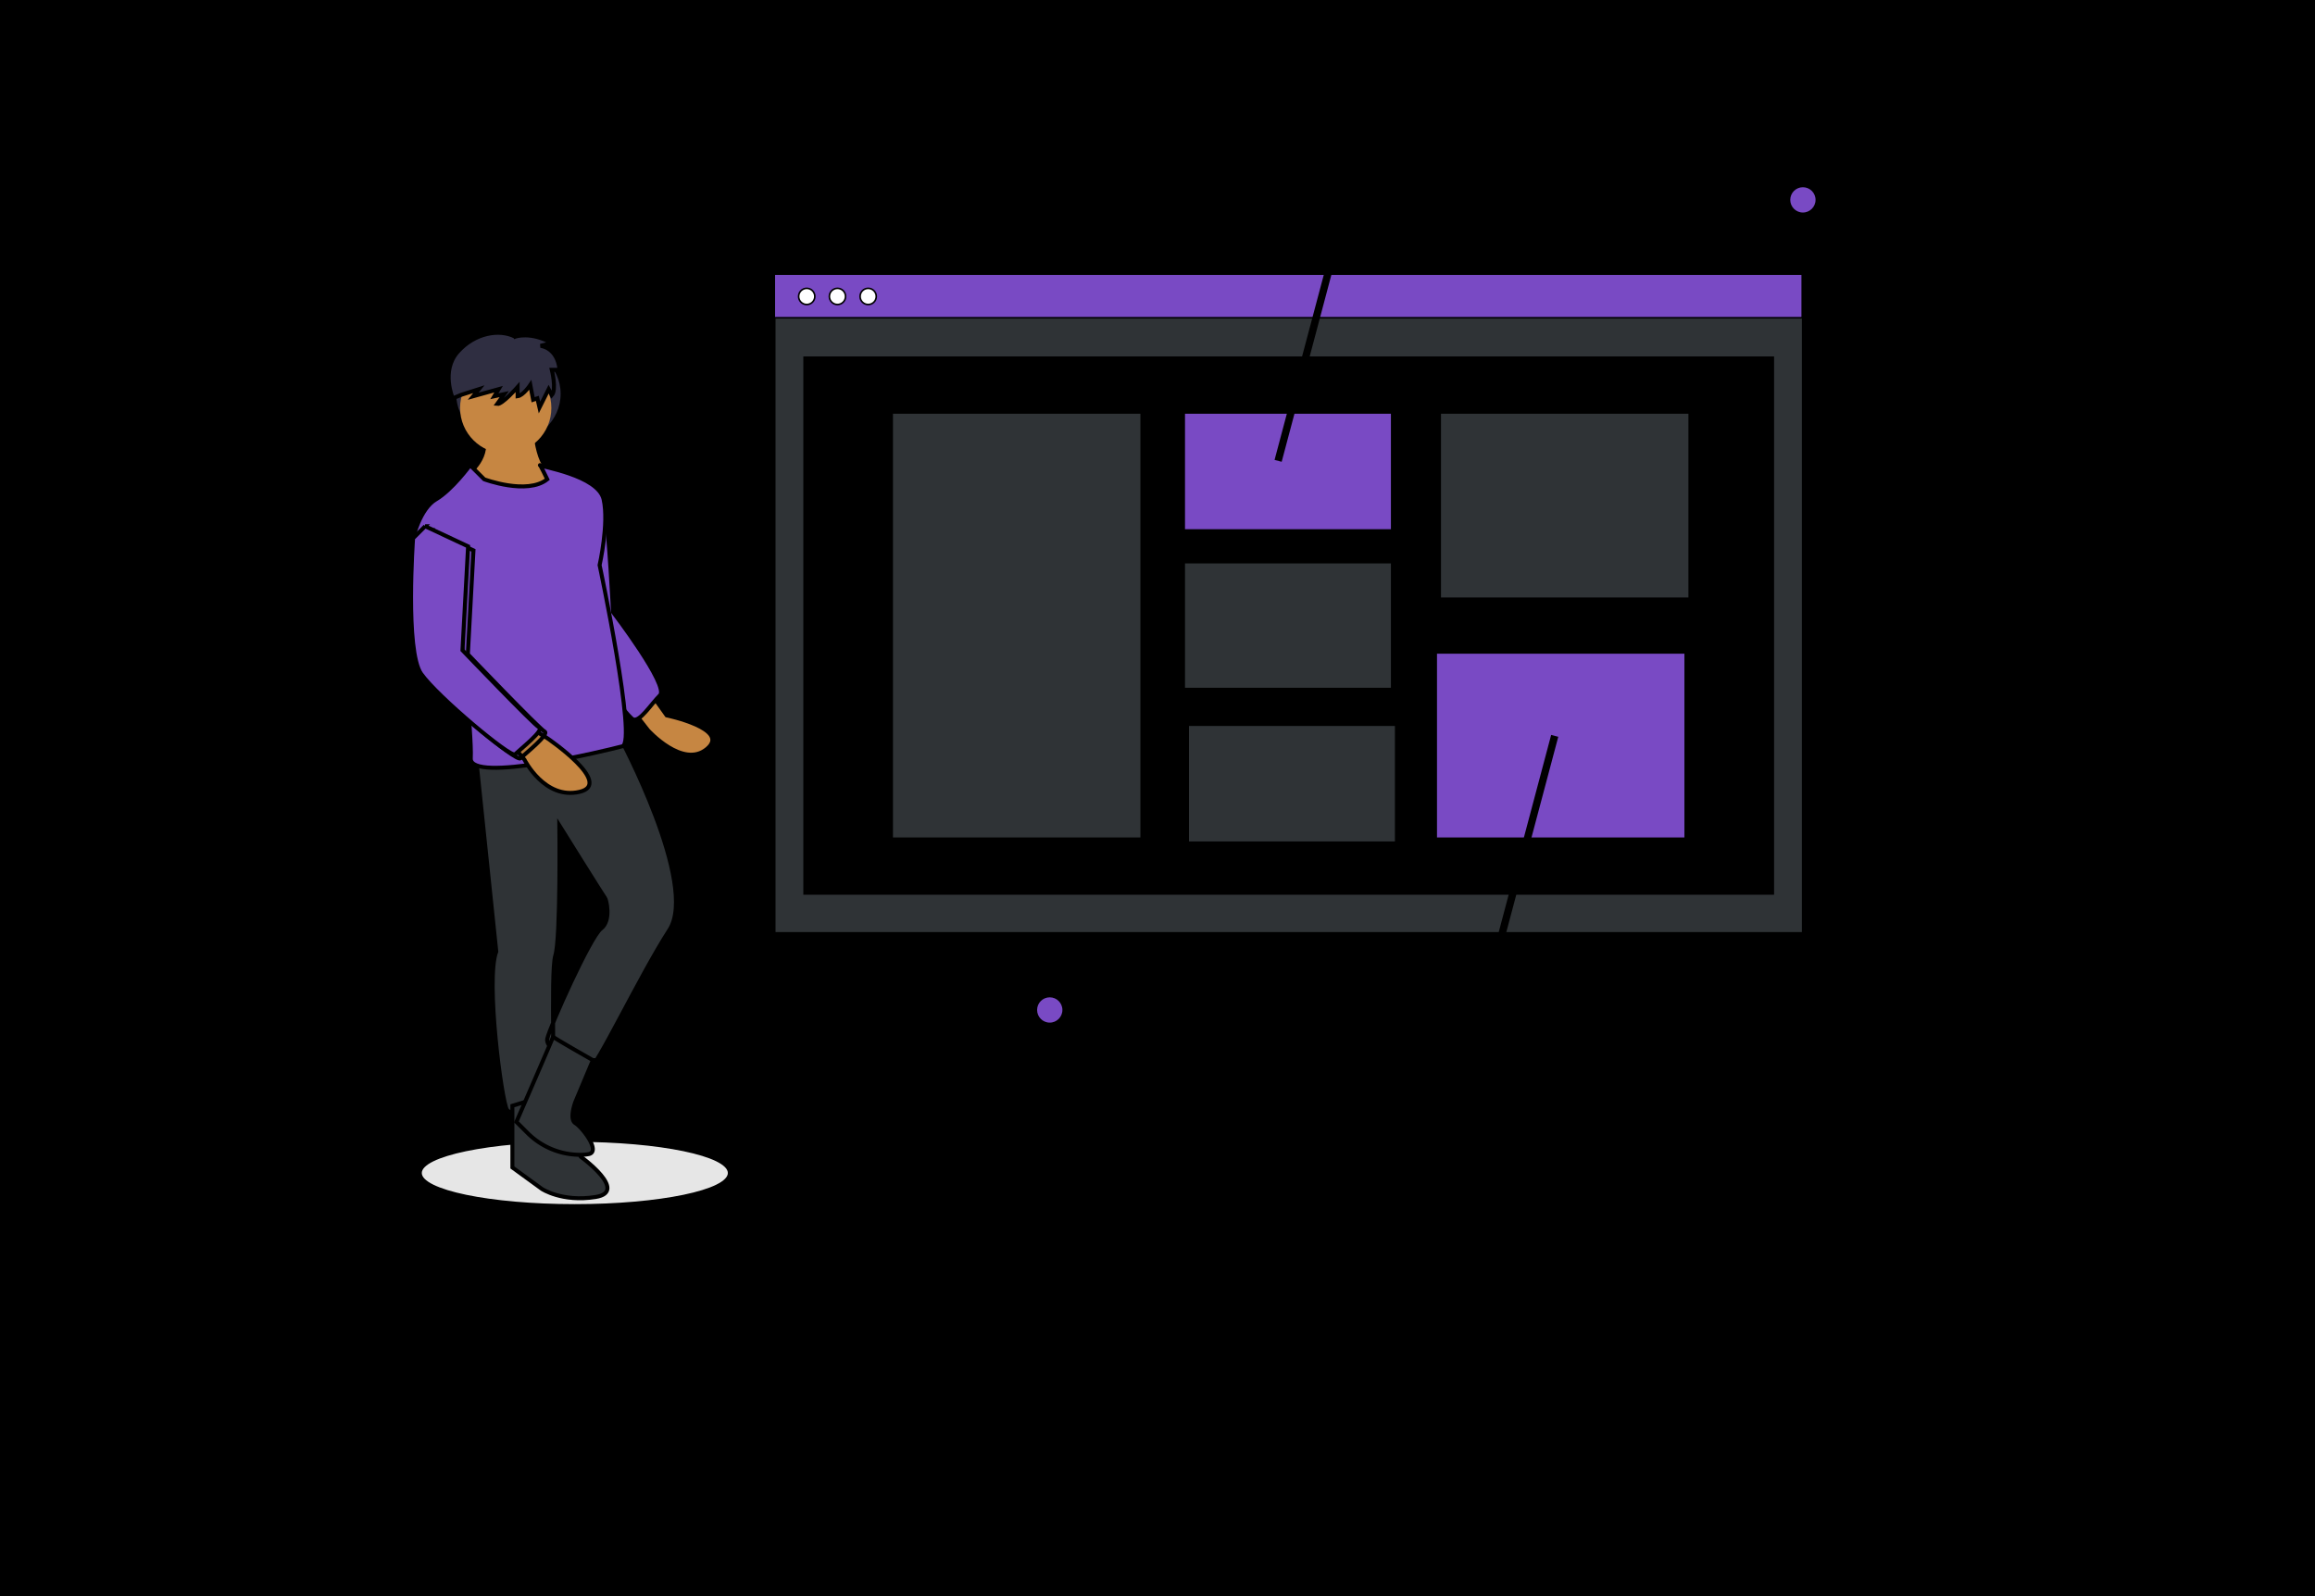 <svg width="580" height="400" xmlns="http://www.w3.org/2000/svg">
 <!-- Created with Method Draw - http://github.com/duopixel/Method-Draw/ -->

 <g>
  <title>background</title>
  <rect fill="#000" id="canvas_background" height="402" width="582" y="-1" x="-1"/>
  <g display="none" overflow="visible" y="0" x="0" height="100%" width="100%" id="canvasGrid">
   <rect fill="url(#gridpattern)" stroke-width="0" y="0" x="0" height="100%" width="100%"/>
  </g>
 </g>
 <g>
  <title>Layer 1</title>
  <g stroke="null" id="svg_37">
   <ellipse stroke="null" transform="matrix(0.4,0,0,0.4,-4547.985,-3105.118) " id="svg_5" fill="#e6e6e6" ry="20.007" rx="96.348" cy="8497.696" cx="11730.003"/>
   <ellipse stroke="null" transform="matrix(0.4,0,0,0.4,-4547.985,-3105.118) " id="svg_6" fill="#2f2e41" ry="31.114" rx="33.216" cy="8009.554" cx="11688.403"/>
   <path stroke="null" id="svg_7" fill="#c68642" d="m163.673,174.575l3.362,4.707s16.137,3.362 10.086,8.405s-14.792,-4.707 -14.792,-4.707l-4.707,-6.051l6.051,-2.353z"/>
   <path stroke="null" id="svg_8" fill="#794ac4" d="m146.191,121.12s4.37,0 5.379,6.051s2.017,26.223 2.017,26.223s14.12,18.491 11.767,20.844s-5.043,6.724 -6.724,6.051s-16.137,-20.508 -16.137,-20.508l3.698,-38.662z"/>
   <path stroke="null" id="svg_9" fill="#c68642" d="m133.743,103.974s0.336,13.111 4.37,13.784s2.69,5.043 2.69,5.043s-13.111,7.732 -21.853,0l-1.681,-4.034s6.051,-4.37 3.362,-10.422l13.111,-4.37z"/>
   <path stroke="null" id="svg_10" fill="#2f3336" d="m155.268,184.661s19.835,36.981 12.439,48.412s-18.491,34.964 -20.172,34.964s-11.094,-4.707 -10.422,-7.732s10.758,-25.551 13.448,-27.568s1.345,-7.396 1.009,-7.732s-11.431,-18.154 -11.431,-18.154s0.336,28.24 -1.009,32.611s0.336,35.636 -1.345,36.981s-9.413,3.698 -10.758,1.681s-5.379,-32.611 -2.69,-39.671l-5.043,-48.412l35.973,-5.379z"/>
   <path stroke="null" id="svg_11" fill="#2f3336" d="m137.114,274.424l8.405,15.465s12.103,8.741 3.698,10.086s-13.448,-2.017 -13.448,-2.017l-7.396,-5.379l0,-15.465l8.741,-2.69z"/>
   <path stroke="null" id="svg_12" fill="#2f3336" d="m148.544,265.683l-4.371,10.422s-1.681,4.37 0,5.379s6.388,7.06 3.362,7.732a9.85,9.85 0 0 1 -1.848,0.184a18.681,18.681 0 0 1 -13.581,-5.527l-2.725,-2.725s9.336,-21.499 9.207,-21.34s9.956,5.875 9.956,5.875z"/>
   <circle stroke-opacity="0" stroke="#000000" transform="matrix(0.4,0,0,0.4,-4547.985,-3105.118) " id="svg_13" fill="#c68642" r="28.591" cy="8018.383" cx="11686.721"/>
   <path stroke="null" id="svg_14" fill="#794ac4" d="m117.782,116.582l3.53,3.53s10.758,4.034 15.801,0c0,0 -1.849,-3.866 -1.849,-3.53s14.624,2.521 15.969,8.573s-1.009,16.473 -1.009,16.473s9.413,44.377 5.715,45.386s-38.326,9.413 -37.99,3.026s-2.69,-32.611 -2.69,-32.611l-11.767,-22.525s1.681,-7.396 5.715,-9.75s8.573,-8.573 8.573,-8.573z"/>
   <path stroke="null" id="svg_15" fill="#c68642" d="m132.743,182.307l4.37,2.69s16.81,11.431 8.069,13.448s-13.784,-8.069 -13.784,-8.069l-3.362,-4.034l4.707,-4.034z"/>
   <path stroke="null" id="svg_16" opacity="0.1" d="m107.865,132.887l-3.026,3.026s-2.017,28.24 2.017,33.955s22.525,21.18 23.533,20.172s7.396,-6.051 6.051,-6.724s-19.224,-19.354 -19.224,-19.354l1.406,-26.032l-10.758,-5.043z"/>
   <path stroke="null" id="svg_17" fill="#794ac4" d="m106.52,131.878l-3.026,3.026s-2.017,28.24 2.017,33.955s22.525,21.18 23.533,20.172s7.396,-6.051 6.051,-6.724s-19.224,-19.354 -19.224,-19.354l1.406,-26.032l-10.758,-5.043z"/>
   <path stroke="null" id="svg_18" fill="#2f2e41" d="m129.066,84.376s3.886,-1.413 9.184,1.59l-2.826,0.706s4.239,0.353 4.769,6.005l-1.943,0s1.236,4.945 0,6.358l-0.795,-1.501l-2.296,4.592l-0.53,-2.296l-1.06,0.353l-0.706,-3.709s-1.766,2.649 -3.179,2.826l0,-2.296s-3.886,4.415 -5.122,4.239l1.766,-2.473l-2.473,0.53l1.06,-1.766l-6.358,1.766l1.413,-1.766l-4.415,1.413l-2.119,0.883s-3.002,-6.888 1.236,-11.657s10.42,-5.828 14.394,-3.797z"/>
   <rect stroke="null" transform="matrix(0.4,0,0,0.4,-4547.985,-3105.118) " id="svg_19" fill="#2f3336" height="412.358" width="643.862" y="7934.894" x="11855.209"/>
   <rect stroke="null" transform="matrix(0.4,0,0,0.4,-4547.985,-3105.118) " id="svg_20" fill="#000000" height="336.243" width="607.039" y="7986.614" x="11873.62"/>
   <rect stroke="null" transform="matrix(0.4,0,0,0.4,-4547.985,-3105.118) " id="svg_21" fill="#794ac4" height="27.354" width="643.862" y="7934.529" x="11854.934"/>
   <circle stroke="null" transform="matrix(0.4,0,0,0.4,-4547.985,-3105.118) " id="svg_22" fill="#fff" r="5.07" cy="7948.514" cx="11875.261"/>
   <circle stroke="null" transform="matrix(0.4,0,0,0.4,-4547.985,-3105.118) " id="svg_23" fill="#fff" r="5.07" cy="7948.514" cx="11894.505"/>
   <circle stroke="null" transform="matrix(0.4,0,0,0.4,-4547.985,-3105.118) " id="svg_24" fill="#fff" r="5.07" cy="7948.514" cx="11913.748"/>
   <rect stroke="null" transform="matrix(0.4,0,0,0.4,-4547.985,-3105.118) " id="svg_25" fill="#2f3336" height="266.467" width="155.981" y="8021.502" x="11928.778"/>
   <rect stroke="null" transform="matrix(0.4,0,0,0.4,-4547.985,-3105.118) " id="svg_26" fill="#794ac4" height="73.348" width="129.984" y="8021.502" x="12111.684"/>
   <rect stroke="null" transform="matrix(0.4,0,0,0.4,-4547.985,-3105.118) " id="svg_27" fill="#2f3336" height="78.919" width="129.984" y="8115.276" x="12111.684"/>
   <rect stroke="null" transform="matrix(0.4,0,0,0.4,-4547.985,-3105.118) " id="svg_28" fill="#2f3336" height="73.348" width="129.984" y="8217.122" x="12114.185"/>
   <rect stroke="null" transform="matrix(0.4,0,0,0.4,-4547.985,-3105.118) " id="svg_29" fill="#2f3336" height="116.125" width="155.981" y="8021.502" x="12272.023"/>
   <rect stroke="null" transform="matrix(0.4,0,0,0.4,-4547.985,-3105.118) " id="svg_30" fill="#794ac4" height="116.125" width="155.981" y="8171.844" x="12269.521"/>
   <polygon stroke="null" id="svg_31" fill="#3f3d56" points="320.756,115.115 319.942,114.899 337.707,48.071 440.75,48.071 440.75,48.913 338.354,48.913 320.756,115.115 "/>
   <path stroke="null" id="svg_32" fill="#3f3d56" d="m449.17,57.332a8.841,8.841 0 1 1 8.841,-8.841a8.851,8.851 0 0 1 -8.841,8.841zm0,-16.839a7.999,7.999 0 1 0 7.999,7.999a8.008,8.008 0 0 0 -7.999,-7.999z"/>
   <circle stroke="null" transform="matrix(0.4,0,0,0.4,-4547.985,-3105.118) " id="svg_33" fill="#794ac4" r="8.424" cy="7888.016" cx="12499.211"/>
   <polygon stroke="null" id="svg_34" fill="#3f3d56" points="372.033,251.826 268.989,251.826 268.989,250.984 371.385,250.984 388.983,184.782 389.797,184.998 372.033,251.826 "/>
   <path stroke="null" id="svg_35" fill="#3f3d56" d="m260.57,260.246a8.841,8.841 0 1 1 8.841,-8.841a8.851,8.851 0 0 1 -8.841,8.841zm0,-16.839a7.999,7.999 0 1 0 7.999,7.999a8.008,8.008 0 0 0 -7.999,-7.999z"/>
   <circle stroke="null" transform="matrix(0.4,0,0,0.4,-4547.985,-3105.118) " id="svg_36" fill="#794ac4" r="8.424" cy="8395.556" cx="12027.472"/>
  </g>
 </g>
</svg>